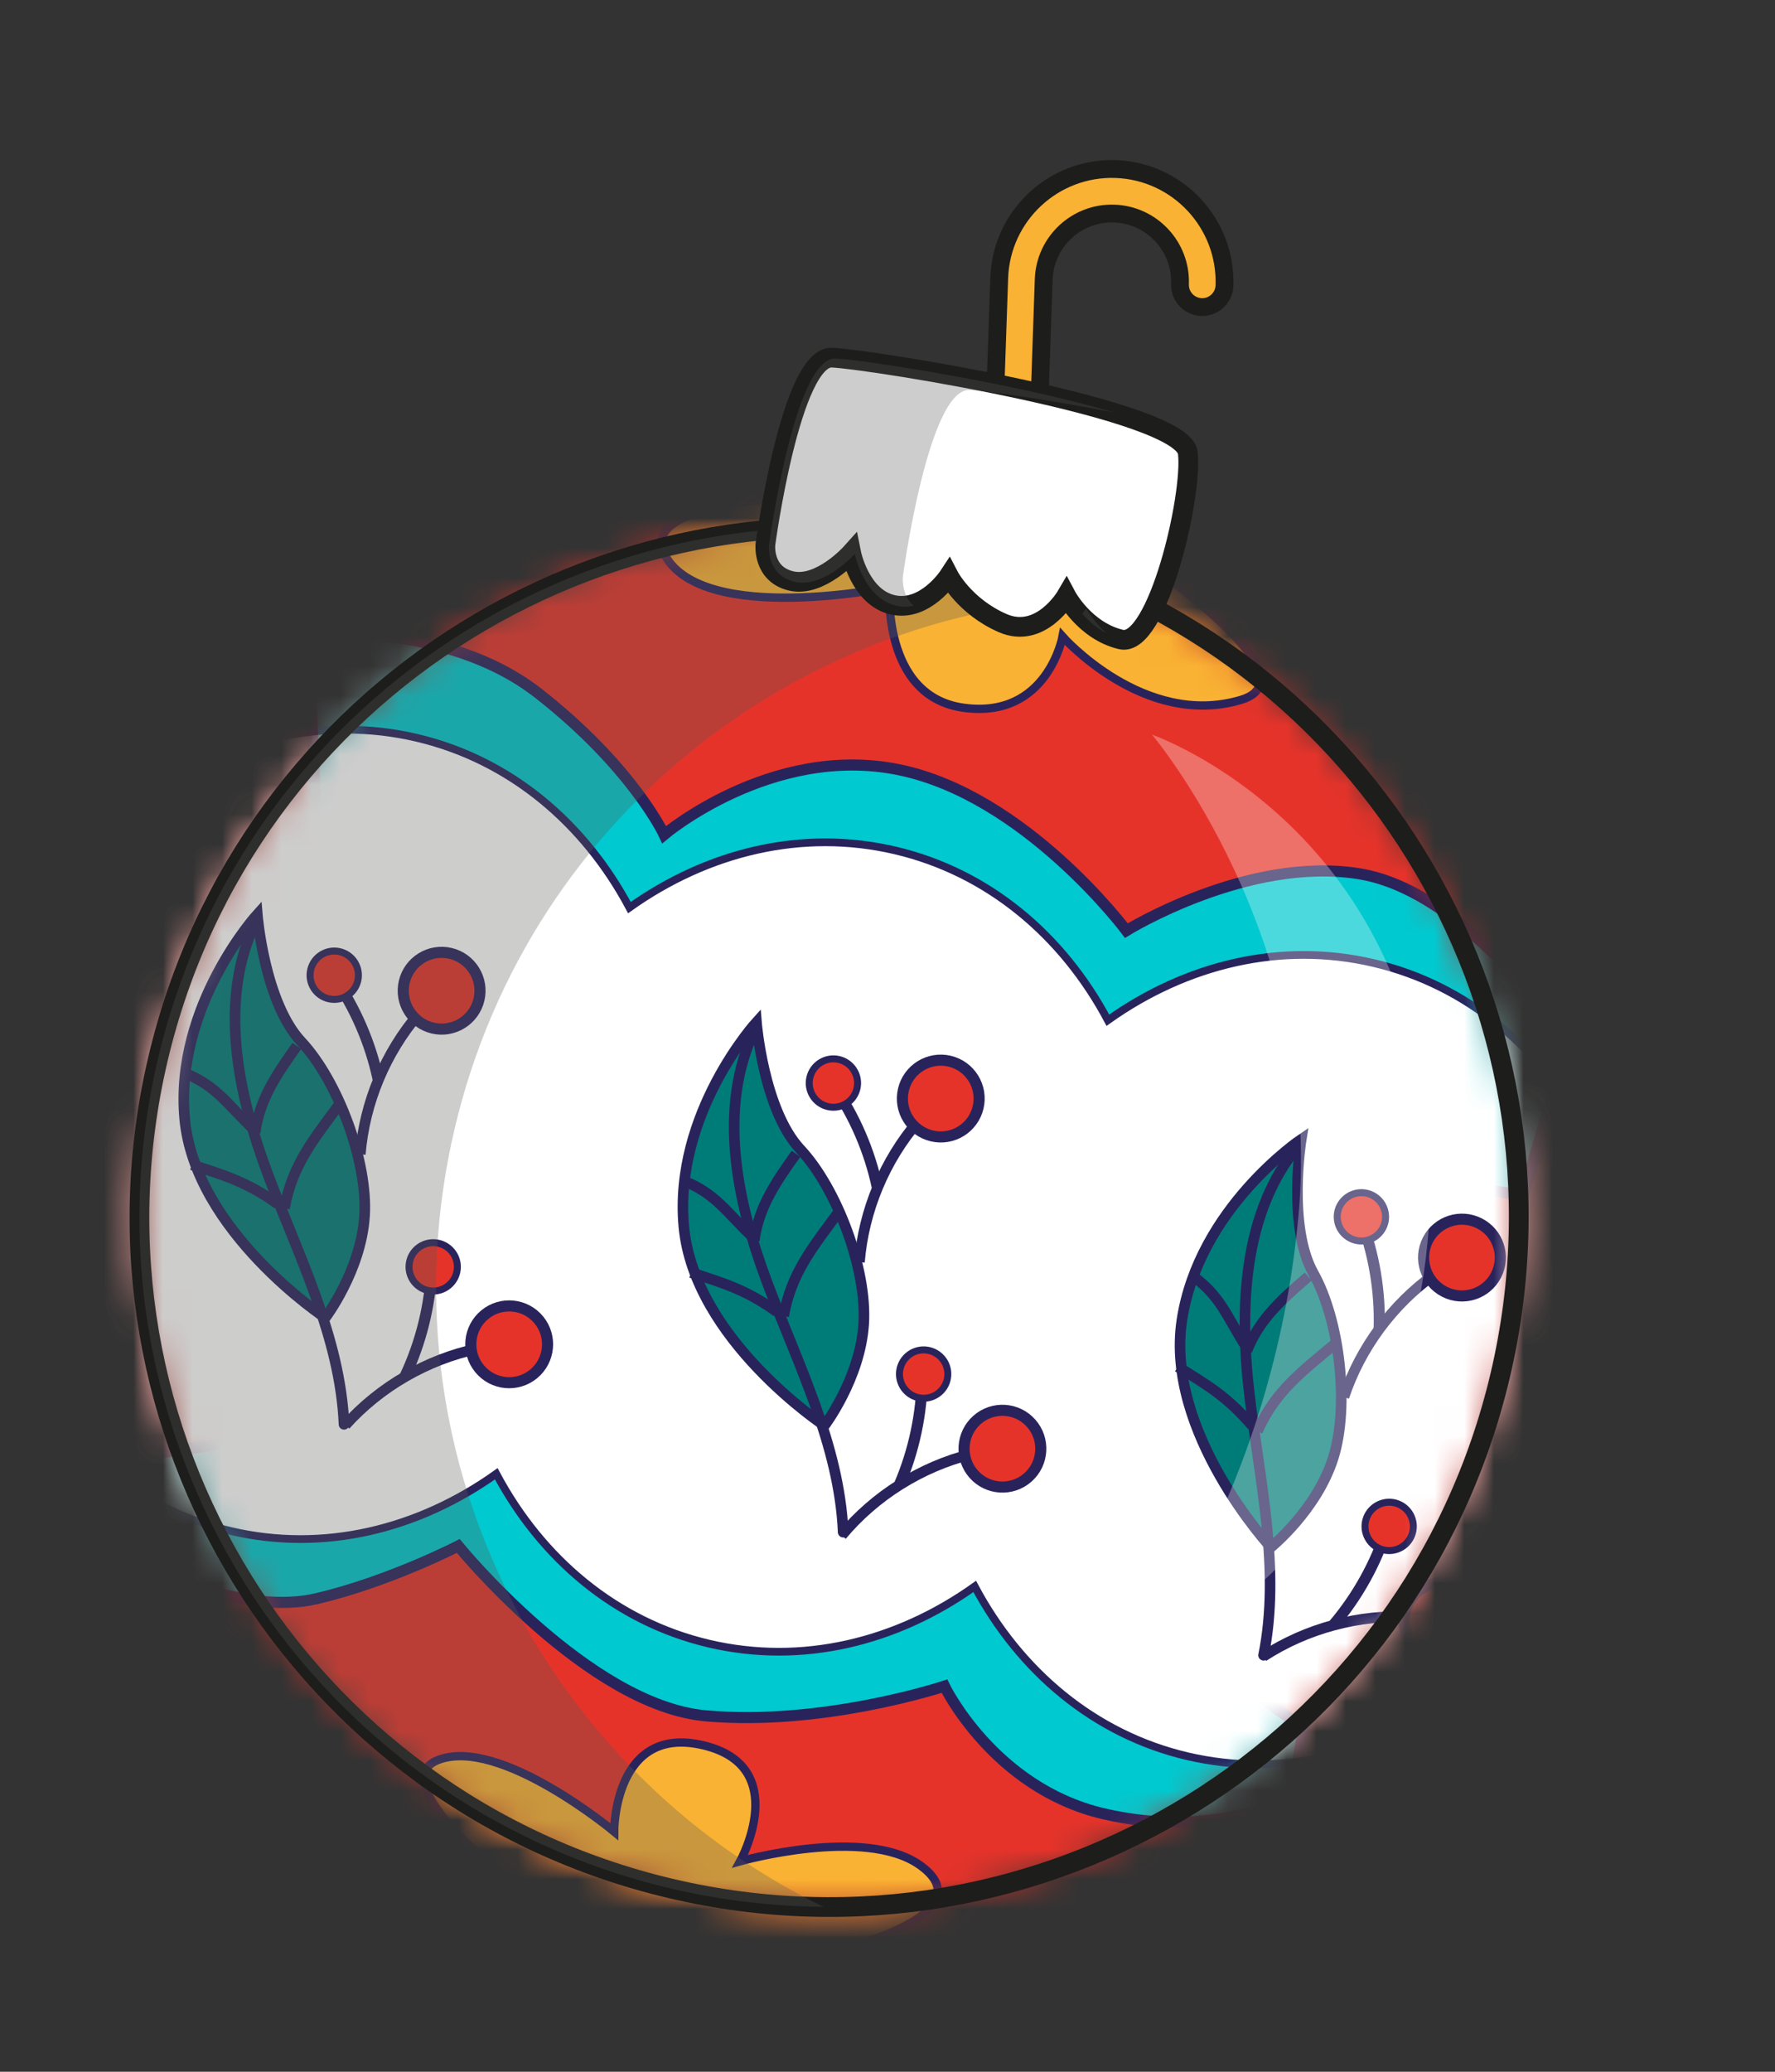 <?xml version="1.0" encoding="UTF-8"?> <svg xmlns="http://www.w3.org/2000/svg" width="60" height="70" viewBox="0 0 60 70" fill="none"><rect x="0" y="0" width="60" height="70" fill="#333333" stroke="none"/><path d="M34.304 15.936C33.889 15.922 33.564 15.574 33.578 15.159L33.777 9.388C33.849 7.289 35.615 5.64 37.714 5.712C39.813 5.784 41.462 7.551 41.39 9.65C41.376 10.065 41.028 10.39 40.613 10.376C40.198 10.361 39.873 10.014 39.887 9.598C39.931 8.328 38.933 7.259 37.663 7.216C36.393 7.172 35.323 8.17 35.28 9.44L35.081 15.211C35.067 15.626 34.719 15.951 34.304 15.936Z" fill="#F9B233" stroke="#1D1D1B" stroke-width="0.602" stroke-miterlimit="10"></path><mask id="mask0_1312_4718" style="mask-type:luminance" maskUnits="userSpaceOnUse" x="4" y="17" width="48" height="48"><path d="M22.688 63.81C35.218 66.758 47.766 58.991 50.714 46.461C53.662 33.93 45.895 21.383 33.364 18.434C20.834 15.486 8.287 23.254 5.338 35.784C2.39 48.314 10.158 60.862 22.688 63.81Z" fill="white"></path></mask><g mask="url(#mask0_1312_4718)"><path d="M62.068 20.7L3.938 7.022L-8.446 59.655L49.684 73.333L62.068 20.7Z" fill="#E6332A"></path></g><mask id="mask1_1312_4718" style="mask-type:luminance" maskUnits="userSpaceOnUse" x="4" y="17" width="48" height="48"><path d="M22.688 63.81C35.218 66.758 47.766 58.991 50.714 46.461C53.662 33.93 45.895 21.383 33.364 18.434C20.834 15.486 8.287 23.254 5.338 35.784C2.39 48.314 10.158 60.862 22.688 63.81Z" fill="white"></path></mask><g mask="url(#mask1_1312_4718)"><path d="M18.157 64.319C18.157 64.319 12.725 60.285 14.803 59.469C16.88 58.653 20.76 61.886 20.76 61.886C20.76 61.886 20.744 58.256 23.767 58.968C26.79 59.679 25.02 62.888 25.02 62.888C25.02 62.888 29.216 61.7 31.083 63.01C32.95 64.319 30.331 65.588 26.54 66.291C22.749 66.995 18.157 64.319 18.157 64.319Z" fill="#F9B233" stroke="#29235C" stroke-width="0.281" stroke-miterlimit="10"></path></g><mask id="mask2_1312_4718" style="mask-type:luminance" maskUnits="userSpaceOnUse" x="4" y="17" width="48" height="48"><path d="M22.688 63.81C35.218 66.758 47.766 58.991 50.714 46.461C53.662 33.93 45.895 21.383 33.364 18.434C20.834 15.486 8.287 23.254 5.338 35.784C2.39 48.314 10.158 60.862 22.688 63.81Z" fill="white"></path></mask><g mask="url(#mask2_1312_4718)"><path d="M5.296 53.026C5.296 53.026 8.263 54.595 10.72 54.012C13.178 53.43 15.49 52.234 15.49 52.234C15.49 52.234 19.879 57.618 23.857 57.974C27.834 58.329 31.924 56.971 31.924 56.971C31.924 56.971 33.581 60.407 37.292 61.28C41.002 62.153 43.653 60.746 43.653 60.746L44.066 58.378L34.349 51.596L16.314 47.497L4.9 49.162L5.296 53.026Z" fill="#00C9CF" stroke="#29235C" stroke-width="0.375" stroke-miterlimit="10"></path></g><mask id="mask3_1312_4718" style="mask-type:luminance" maskUnits="userSpaceOnUse" x="4" y="17" width="48" height="48"><path d="M22.688 63.81C35.218 66.758 47.766 58.991 50.714 46.461C53.662 33.93 45.895 21.383 33.364 18.434C20.834 15.486 8.287 23.254 5.338 35.784C2.39 48.314 10.158 60.862 22.688 63.81Z" fill="white"></path></mask><g mask="url(#mask3_1312_4718)"><path d="M10.405 21.451C10.405 21.451 15.021 20.942 18.206 23.432C21.391 25.922 22.45 28.201 22.45 28.201C22.45 28.201 26.071 25.137 30.363 26.002C34.656 26.867 38.075 31.443 38.075 31.443C38.075 31.443 42.149 28.921 45.925 29.519C49.7 30.117 52.99 35.242 52.99 35.242L51.486 40.399L20.8 35.21L10.744 28.638L10.405 21.451Z" fill="#00C9CF" stroke="#29235C" stroke-width="0.375" stroke-miterlimit="10"></path></g><mask id="mask4_1312_4718" style="mask-type:luminance" maskUnits="userSpaceOnUse" x="4" y="17" width="48" height="48"><path d="M22.688 63.81C35.218 66.758 47.766 58.991 50.714 46.461C53.662 33.93 45.895 21.383 33.364 18.434C20.834 15.486 8.287 23.254 5.338 35.784C2.39 48.314 10.158 60.862 22.688 63.81Z" fill="white"></path></mask><g mask="url(#mask4_1312_4718)"><path d="M46.438 32.54C43.289 31.799 40.091 32.591 37.449 34.471C35.923 31.611 33.414 29.476 30.265 28.735C27.116 27.994 23.918 28.786 21.276 30.666C19.75 27.805 17.241 25.671 14.092 24.93C7.712 23.428 1.128 28.21 -0.613 35.61C-2.354 43.01 1.406 50.226 7.786 51.727C10.936 52.468 14.133 51.676 16.775 49.796C18.301 52.657 20.81 54.792 23.959 55.533C27.109 56.274 30.306 55.482 32.948 53.602C34.474 56.462 36.983 58.597 40.133 59.338C46.513 60.839 53.096 56.057 54.837 48.657C56.579 41.257 52.818 34.041 46.438 32.54Z" fill="white" stroke="#29235C" stroke-width="0.261" stroke-miterlimit="10"></path></g><mask id="mask5_1312_4718" style="mask-type:luminance" maskUnits="userSpaceOnUse" x="4" y="17" width="48" height="48"><path d="M22.688 63.81C35.218 66.758 47.766 58.991 50.714 46.461C53.662 33.93 45.895 21.383 33.364 18.434C20.834 15.486 8.287 23.254 5.338 35.784C2.39 48.314 10.158 60.862 22.688 63.81Z" fill="white"></path></mask><g mask="url(#mask5_1312_4718)"><path d="M10.996 44.524C10.996 44.524 6.59 41.617 6.242 37.796C5.895 33.975 8.697 30.894 8.697 30.894C8.697 30.894 8.935 33.859 10.18 35.191C11.424 36.522 12.443 39.255 12.322 41.096C12.2 42.937 10.996 44.524 10.996 44.524Z" fill="#007C78" stroke="#29235C" stroke-width="0.358" stroke-miterlimit="10"></path><path d="M8.665 31.106C7.363 33.754 8.026 36.935 9.062 39.698C10.099 42.461 11.499 45.177 11.628 48.125" stroke="#29235C" stroke-width="0.358" stroke-miterlimit="10" stroke-linecap="round"></path><path d="M9.617 40.827C9.872 39.357 10.624 38.469 11.506 37.265" stroke="#29235C" stroke-width="0.358" stroke-miterlimit="10"></path><path d="M8.623 38.273C8.774 37.13 9.367 36.28 10.034 35.34" stroke="#29235C" stroke-width="0.358" stroke-miterlimit="10"></path><path d="M8.518 38.103C7.698 37.324 7.316 36.689 6.266 36.268" stroke="#29235C" stroke-width="0.358" stroke-miterlimit="10"></path><path d="M9.397 40.685C8.39 39.964 7.664 39.73 6.483 39.355" stroke="#29235C" stroke-width="0.358" stroke-miterlimit="10"></path><path d="M12.179 39.002C12.322 37.26 13.027 35.568 14.165 34.241" stroke="#29235C" stroke-width="0.358" stroke-miterlimit="10"></path><path d="M14.631 34.737C15.328 34.901 16.026 34.469 16.191 33.771C16.355 33.074 15.922 32.376 15.225 32.212C14.528 32.048 13.829 32.48 13.665 33.177C13.501 33.874 13.934 34.573 14.631 34.737Z" fill="#E6332A" stroke="#29235C" stroke-width="0.375" stroke-miterlimit="10"></path><path d="M12.785 36.476C12.523 35.246 12.015 34.069 11.3 33.035" stroke="#29235C" stroke-width="0.375" stroke-miterlimit="10"></path><path d="M12.094 33.138C11.99 33.577 11.55 33.849 11.111 33.746C10.672 33.643 10.399 33.203 10.503 32.764C10.606 32.325 11.046 32.052 11.485 32.155C11.925 32.259 12.197 32.699 12.094 33.138Z" fill="#E6332A" stroke="#29235C" stroke-width="0.236" stroke-miterlimit="10"></path><path d="M11.675 48.15C12.845 46.851 14.431 45.934 16.141 45.569" stroke="#29235C" stroke-width="0.358" stroke-miterlimit="10"></path><path d="M18.036 46.423C17.483 46.878 16.665 46.799 16.21 46.245C15.755 45.692 15.834 44.874 16.388 44.419C16.941 43.964 17.758 44.044 18.214 44.597C18.669 45.15 18.589 45.968 18.036 46.423Z" fill="#E6332A" stroke="#29235C" stroke-width="0.375" stroke-miterlimit="10"></path><path d="M13.688 46.509C14.225 45.372 14.535 44.129 14.593 42.872" stroke="#29235C" stroke-width="0.375" stroke-miterlimit="10"></path><path d="M15.162 43.435C14.814 43.722 14.299 43.672 14.012 43.323C13.726 42.975 13.776 42.46 14.124 42.173C14.473 41.887 14.988 41.937 15.274 42.285C15.561 42.634 15.511 43.149 15.162 43.435Z" fill="#E6332A" stroke="#29235C" stroke-width="0.236" stroke-miterlimit="10"></path></g><mask id="mask6_1312_4718" style="mask-type:luminance" maskUnits="userSpaceOnUse" x="4" y="17" width="48" height="48"><path d="M22.688 63.81C35.218 66.758 47.766 58.991 50.714 46.461C53.662 33.93 45.895 21.383 33.364 18.434C20.834 15.486 8.287 23.254 5.338 35.784C2.39 48.314 10.158 60.862 22.688 63.81Z" fill="white"></path></mask><g mask="url(#mask6_1312_4718)"><path d="M27.869 48.167C27.869 48.167 23.462 45.26 23.115 41.439C22.767 37.617 25.57 34.537 25.57 34.537C25.57 34.537 25.807 37.501 27.052 38.833C28.297 40.165 29.316 42.898 29.195 44.739C29.073 46.58 27.869 48.167 27.869 48.167Z" fill="#007C78" stroke="#29235C" stroke-width="0.358" stroke-miterlimit="10"></path><path d="M25.538 34.749C24.236 37.397 24.899 40.578 25.935 43.341C26.971 46.104 28.372 48.82 28.501 51.768" stroke="#29235C" stroke-width="0.358" stroke-miterlimit="10" stroke-linecap="round"></path><path d="M26.49 44.47C26.745 43 27.497 42.112 28.379 40.908" stroke="#29235C" stroke-width="0.358" stroke-miterlimit="10"></path><path d="M25.496 41.916C25.647 40.773 26.24 39.924 26.907 38.984" stroke="#29235C" stroke-width="0.358" stroke-miterlimit="10"></path><path d="M25.391 41.747C24.571 40.967 24.189 40.333 23.139 39.912" stroke="#29235C" stroke-width="0.358" stroke-miterlimit="10"></path><path d="M26.27 44.328C25.263 43.607 24.537 43.373 23.356 42.998" stroke="#29235C" stroke-width="0.358" stroke-miterlimit="10"></path><path d="M29.052 42.645C29.194 40.903 29.9 39.211 31.038 37.884" stroke="#29235C" stroke-width="0.358" stroke-miterlimit="10"></path><path d="M31.503 38.38C32.201 38.545 32.899 38.112 33.063 37.415C33.227 36.718 32.795 36.019 32.098 35.855C31.4 35.691 30.702 36.123 30.538 36.821C30.374 37.518 30.806 38.216 31.503 38.38Z" fill="#E6332A" stroke="#29235C" stroke-width="0.375" stroke-miterlimit="10"></path><path d="M29.657 40.12C29.395 38.89 28.887 37.713 28.172 36.679" stroke="#29235C" stroke-width="0.375" stroke-miterlimit="10"></path><path d="M28.967 36.781C28.863 37.22 28.424 37.493 27.984 37.389C27.545 37.286 27.272 36.846 27.376 36.407C27.479 35.968 27.919 35.695 28.358 35.798C28.797 35.902 29.07 36.342 28.967 36.781Z" fill="#E6332A" stroke="#29235C" stroke-width="0.236" stroke-miterlimit="10"></path><path d="M28.452 51.878C29.573 50.537 31.125 49.562 32.82 49.134" stroke="#29235C" stroke-width="0.358" stroke-miterlimit="10"></path><path d="M34.745 49.919C34.209 50.394 33.389 50.344 32.914 49.808C32.439 49.272 32.489 48.452 33.025 47.977C33.561 47.502 34.381 47.552 34.855 48.088C35.331 48.624 35.281 49.444 34.745 49.919Z" fill="#E6332A" stroke="#29235C" stroke-width="0.375" stroke-miterlimit="10"></path><path d="M30.403 50.164C30.898 49.008 31.162 47.754 31.174 46.497" stroke="#29235C" stroke-width="0.375" stroke-miterlimit="10"></path><path d="M31.763 47.038C31.426 47.337 30.909 47.306 30.61 46.968C30.311 46.63 30.342 46.114 30.68 45.815C31.018 45.516 31.534 45.547 31.833 45.885C32.133 46.222 32.102 46.739 31.763 47.038Z" fill="#E6332A" stroke="#29235C" stroke-width="0.236" stroke-miterlimit="10"></path></g><mask id="mask7_1312_4718" style="mask-type:luminance" maskUnits="userSpaceOnUse" x="4" y="17" width="48" height="48"><path d="M22.688 63.81C35.218 66.758 47.766 58.991 50.714 46.461C53.662 33.93 45.895 21.383 33.364 18.434C20.834 15.486 8.287 23.254 5.338 35.784C2.39 48.314 10.158 60.862 22.688 63.81Z" fill="white"></path></mask><g mask="url(#mask7_1312_4718)"><path d="M42.959 52.279C42.959 52.279 39.375 48.403 39.951 44.609C40.528 40.815 43.985 38.495 43.985 38.495C43.985 38.495 43.507 41.43 44.397 43.021C45.288 44.611 45.624 47.509 45.065 49.267C44.507 51.026 42.959 52.279 42.959 52.279Z" fill="#007C78" stroke="#29235C" stroke-width="0.358" stroke-miterlimit="10"></path><path d="M43.904 38.693C42.006 40.953 41.89 44.2 42.235 47.131C42.581 50.062 43.292 53.033 42.712 55.927" stroke="#29235C" stroke-width="0.358" stroke-miterlimit="10" stroke-linecap="round"></path><path d="M42.504 48.36C43.104 46.994 44.047 46.311 45.191 45.353" stroke="#29235C" stroke-width="0.358" stroke-miterlimit="10"></path><path d="M42.149 45.642C42.569 44.568 43.348 43.885 44.221 43.132" stroke="#29235C" stroke-width="0.358" stroke-miterlimit="10"></path><path d="M42.088 45.452C41.478 44.499 41.259 43.792 40.34 43.132" stroke="#29235C" stroke-width="0.358" stroke-miterlimit="10"></path><path d="M42.324 48.169C41.519 47.229 40.87 46.828 39.813 46.182" stroke="#29235C" stroke-width="0.358" stroke-miterlimit="10"></path><path d="M45.428 47.201C45.983 45.543 47.073 44.069 48.495 43.053" stroke="#29235C" stroke-width="0.358" stroke-miterlimit="10"></path><path d="M50.573 43.081C50.247 43.719 49.466 43.971 48.828 43.645C48.19 43.319 47.938 42.538 48.263 41.9C48.59 41.263 49.371 41.01 50.008 41.336C50.647 41.661 50.899 42.443 50.573 43.081Z" fill="#E6332A" stroke="#29235C" stroke-width="0.375" stroke-miterlimit="10"></path><path d="M46.62 44.893C46.659 43.636 46.448 42.372 46 41.197" stroke="#29235C" stroke-width="0.375" stroke-miterlimit="10"></path><path d="M46.747 41.486C46.541 41.887 46.049 42.047 45.647 41.841C45.246 41.636 45.086 41.144 45.291 40.742C45.497 40.34 45.989 40.181 46.391 40.386C46.793 40.592 46.952 41.084 46.747 41.486Z" fill="#E6332A" stroke="#29235C" stroke-width="0.236" stroke-miterlimit="10"></path><path d="M42.703 55.966C44.169 55.015 45.94 54.541 47.685 54.633" stroke="#29235C" stroke-width="0.358" stroke-miterlimit="10"></path><path d="M49.294 55.95C48.641 56.245 47.873 55.956 47.577 55.304C47.281 54.651 47.57 53.883 48.223 53.587C48.875 53.291 49.644 53.58 49.94 54.233C50.236 54.886 49.946 55.654 49.294 55.95Z" fill="#E6332A" stroke="#29235C" stroke-width="0.375" stroke-miterlimit="10"></path><path d="M45.073 54.903C45.887 53.945 46.509 52.825 46.892 51.627" stroke="#29235C" stroke-width="0.375" stroke-miterlimit="10"></path><path d="M47.295 52.318C46.884 52.504 46.4 52.322 46.214 51.911C46.027 51.5 46.21 51.016 46.621 50.829C47.032 50.643 47.516 50.825 47.702 51.236C47.888 51.647 47.706 52.132 47.295 52.318Z" fill="#E6332A" stroke="#29235C" stroke-width="0.236" stroke-miterlimit="10"></path></g><mask id="mask8_1312_4718" style="mask-type:luminance" maskUnits="userSpaceOnUse" x="4" y="17" width="48" height="48"><path d="M22.688 63.81C35.218 66.758 47.766 58.991 50.714 46.461C53.662 33.93 45.895 21.383 33.364 18.434C20.834 15.486 8.287 23.254 5.338 35.784C2.39 48.314 10.158 60.862 22.688 63.81Z" fill="white"></path></mask><g mask="url(#mask8_1312_4718)"><path d="M30.372 16.723C30.372 16.723 21.156 16.439 22.49 18.784C23.824 21.128 30.072 19.843 30.072 19.843C30.072 19.843 29.781 23.545 32.594 23.917C35.407 24.289 35.917 21.508 35.917 21.508C35.917 21.508 38.665 24.62 41.939 23.65C45.213 22.68 35.302 16.723 35.302 16.723L30.372 16.723Z" fill="#F9B233" stroke="#29235C" stroke-width="0.281" stroke-miterlimit="10"></path></g><path d="M22.688 63.811C35.218 66.759 47.766 58.991 50.714 46.461C53.662 33.931 45.895 21.383 33.364 18.435C20.834 15.487 8.287 23.254 5.338 35.785C2.39 48.315 10.158 60.862 22.688 63.811Z" stroke="#1D1D1B" stroke-width="0.667" stroke-miterlimit="10"></path><path opacity="0.3" d="M15.366 38.144C17.908 27.337 27.592 20.08 38.246 20.177C36.718 19.433 35.088 18.84 33.364 18.435C20.834 15.487 8.287 23.254 5.338 35.785C2.39 48.315 10.158 60.862 22.688 63.811C24.412 64.216 26.134 64.412 27.834 64.427C18.255 59.764 12.823 48.95 15.366 38.144Z" fill="#575756"></path><path d="M25.873 18.392C25.873 18.392 26.729 12.011 28.131 12.083C29.534 12.155 39.979 13.838 40.151 15.298C40.324 16.759 39.116 21.895 37.893 21.607C36.67 21.319 36.044 20.139 36.044 20.139C36.044 20.139 35.181 21.614 33.893 21.053C32.606 20.492 32.073 19.463 32.073 19.463C32.073 19.463 31.268 20.693 30.167 20.434C29.067 20.175 28.772 18.686 28.772 18.686C28.772 18.686 27.721 19.859 26.743 19.629C25.765 19.398 25.873 18.392 25.873 18.392Z" fill="white" stroke="#1D1D1B" stroke-width="0.667" stroke-miterlimit="10"></path><g opacity="0.3"><path d="M36.72 20.557C36.72 20.557 36.671 20.631 36.582 20.739C36.783 20.964 37.055 21.211 37.4 21.399C36.928 20.96 36.72 20.557 36.72 20.557Z" fill="#575756"></path><path d="M30.519 19.485C30.519 19.485 31.375 13.104 32.778 13.177C33.345 13.205 35.389 13.498 37.634 13.932C34.395 12.963 29.212 12.161 28.253 12.112C26.851 12.04 25.995 18.42 25.995 18.42C25.995 18.42 25.887 19.427 26.865 19.658C27.843 19.888 28.894 18.715 28.894 18.715C28.894 18.715 29.189 20.204 30.289 20.463C30.499 20.513 30.697 20.507 30.882 20.468C30.457 20.088 30.519 19.485 30.519 19.485Z" fill="#575756"></path></g><path opacity="0.3" d="M38.942 24.822C38.942 24.822 44.751 31.678 43.891 41.086C43.032 50.494 38.223 56.401 38.223 56.401C38.223 56.401 48.461 52.401 48.351 39.684C48.251 28.045 38.942 24.822 38.942 24.822Z" fill="white"></path></svg> 